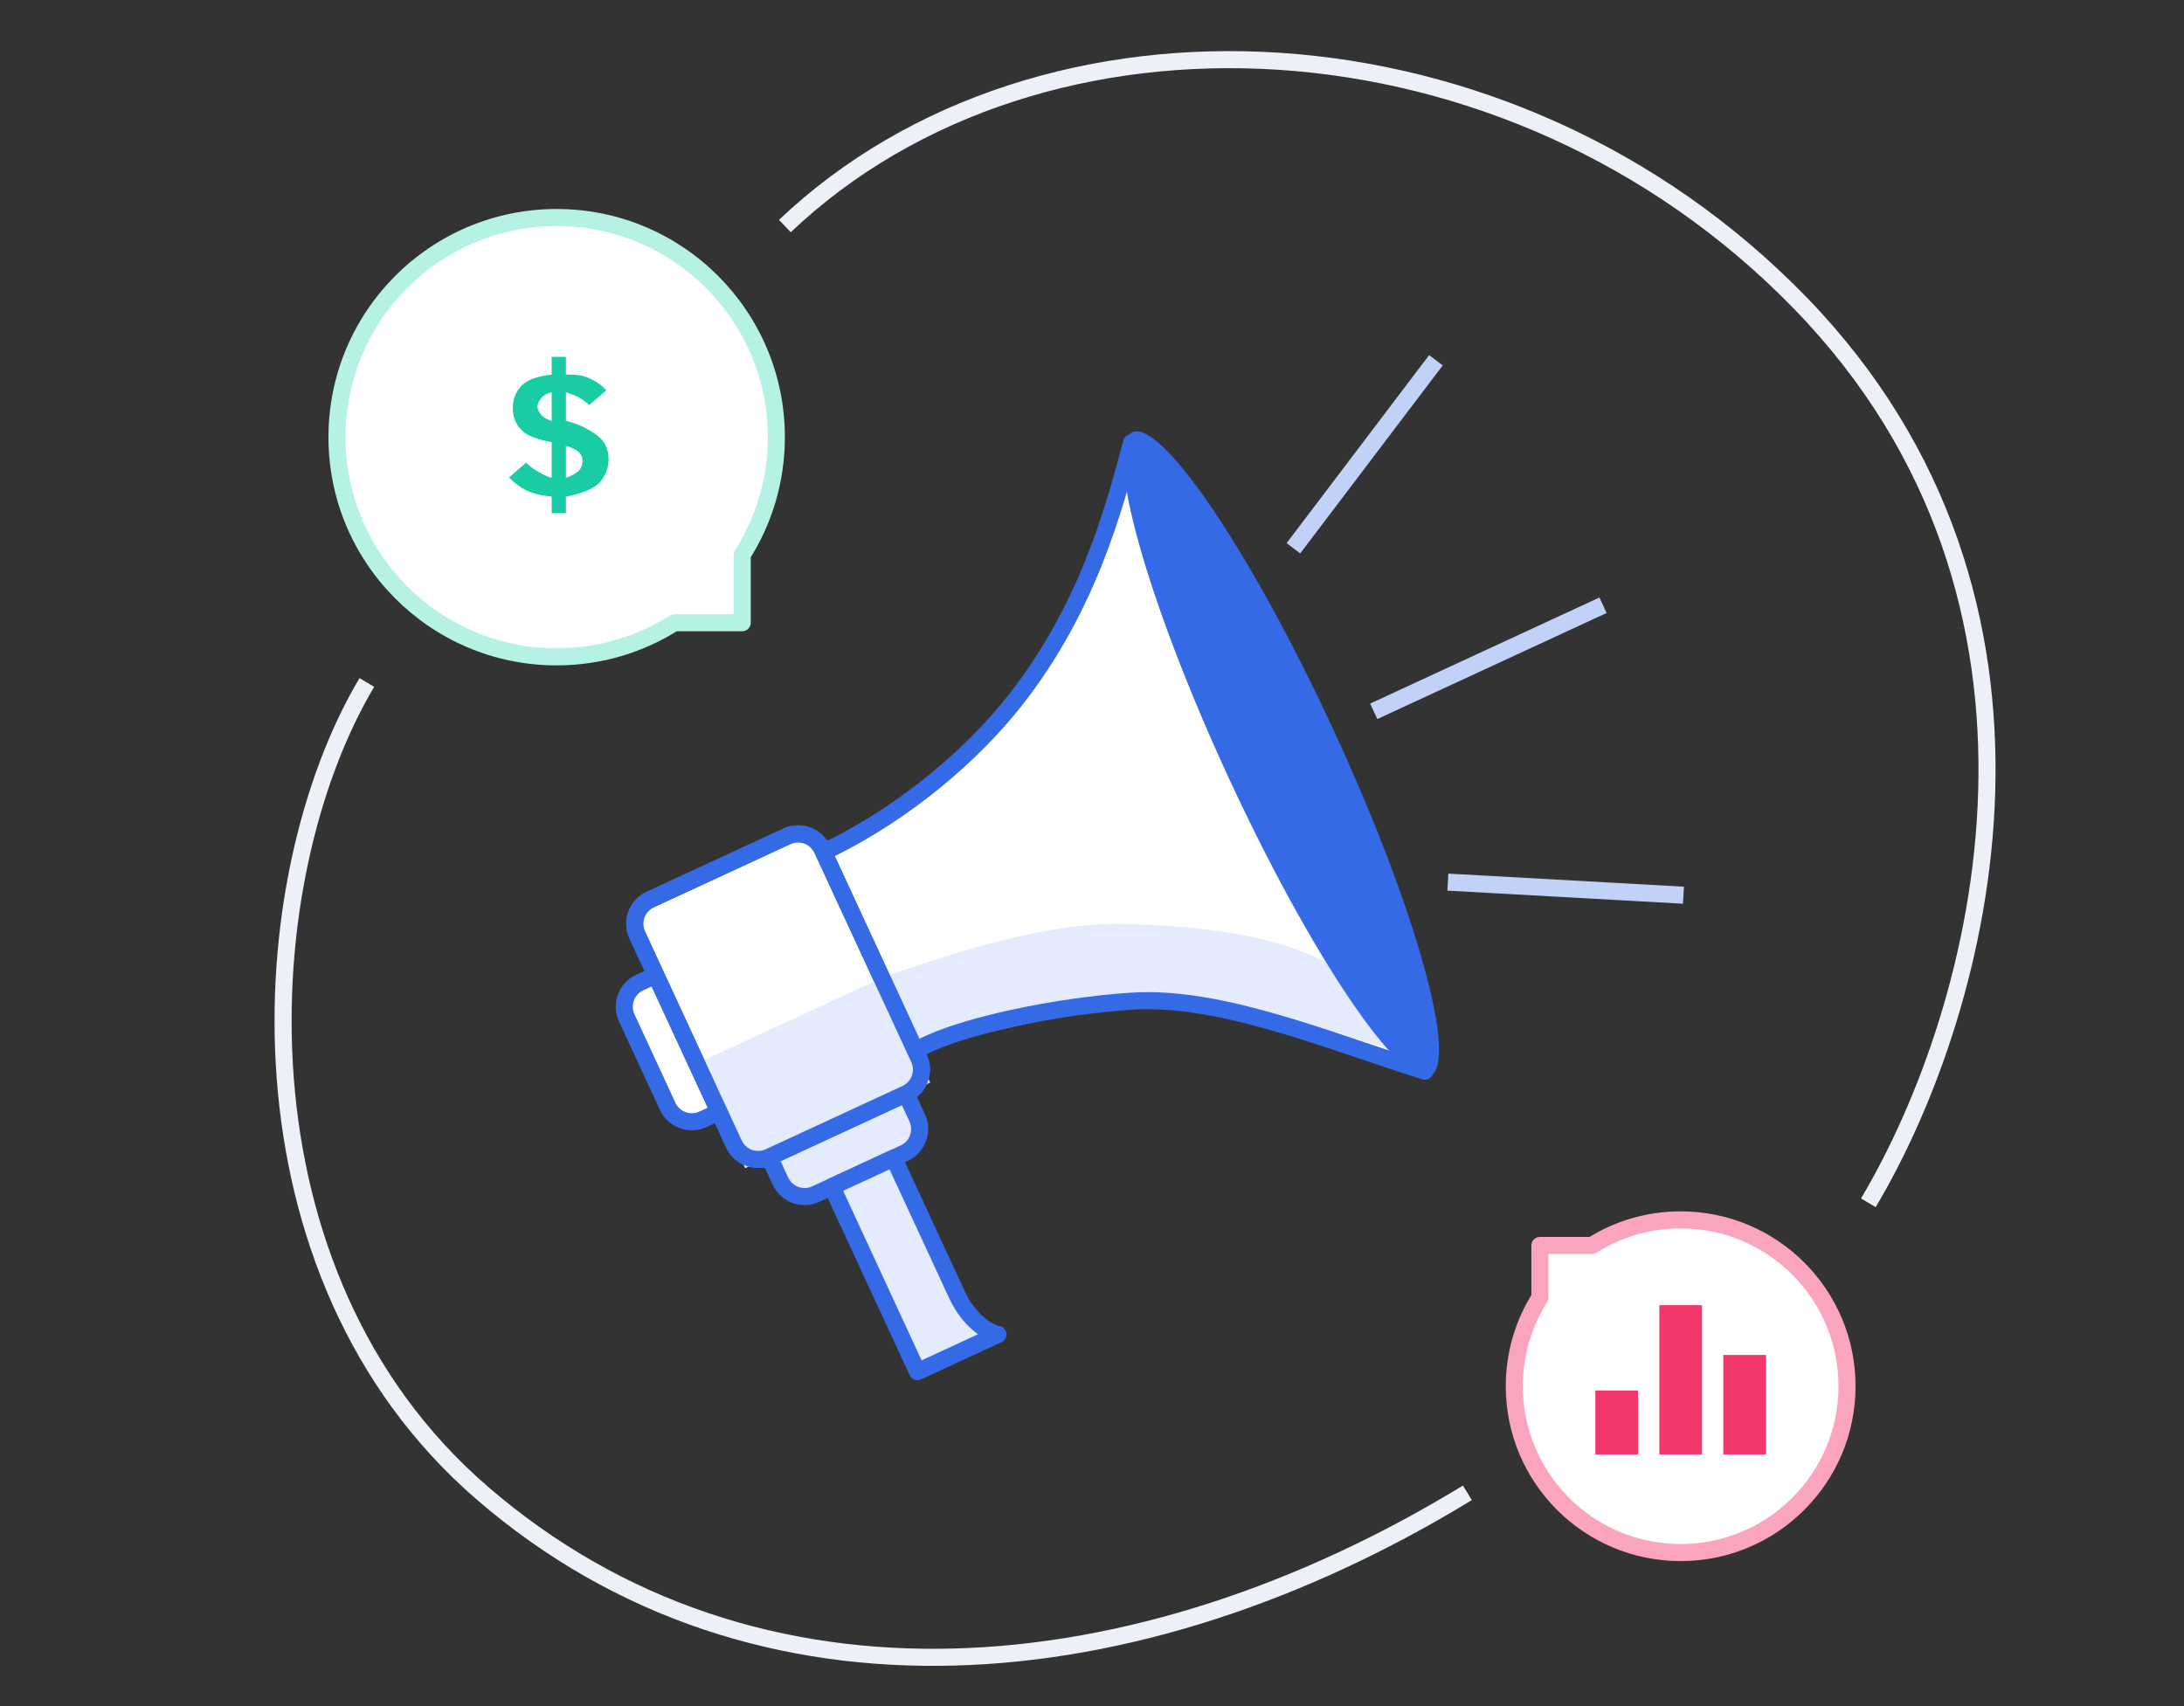 <svg width="512" height="400" viewBox="0 0 512 400" fill="none" xmlns="http://www.w3.org/2000/svg">
<rect x="0" y="0" width="512" height="400" fill="#333333" stroke="none"/>
<g clip-path="url(#clip0)">
<path d="M214.795 246.749L193.001 199.645C209.269 192.118 225.063 179.59 235.898 166.16C253.955 143.777 261.69 118.487 265.382 103.688L334.024 251.141C311.353 243.594 285.696 234.18 265.309 235.255C248.526 236.139 223.954 240.752 214.795 246.749Z" fill="white" stroke="#356AE6" stroke-width="2" stroke-linejoin="round"/>
<path d="M263.82 216.61C244.08 216.012 219.559 224.877 207.661 228.855L215.515 245.829C215.515 245.829 251.574 237.159 267.465 234.387C280.177 232.169 315.878 242.518 332.139 247.969L317.825 229.404C306.86 223.029 296.333 217.596 263.82 216.61Z" fill="#E3EBFC"/>
<path d="M213.868 246.783L192.284 200.133C208.913 192.439 225.122 179.77 236.299 166.263C254.927 143.75 261.33 118.602 265.263 103.818L334.023 251.141C311.068 243.899 286.098 233.405 265.36 234.722C248.287 235.807 223.252 240.699 213.868 246.783Z" stroke="#356AE6" stroke-width="4" stroke-linejoin="round"/>
<path d="M334.843 251.34C334.402 251.544 333.682 251.544 332.532 250.965C331.4 250.395 330.028 249.348 328.444 247.81C325.284 244.741 321.452 239.894 317.199 233.603C308.702 221.034 298.629 202.858 289.005 182.059C279.382 161.26 272.05 141.816 267.97 127.204C265.928 119.889 264.714 113.831 264.421 109.435C264.274 107.232 264.364 105.509 264.662 104.277C264.966 103.025 265.432 102.477 265.872 102.273C266.312 102.069 267.032 102.069 268.182 102.648C269.315 103.218 270.686 104.265 272.27 105.804C275.431 108.872 279.263 113.72 283.515 120.011C292.012 132.58 302.085 150.755 311.709 171.555C321.332 192.354 328.665 211.797 332.744 226.41C334.786 233.724 336.001 239.783 336.293 244.178C336.44 246.381 336.351 248.104 336.052 249.337C335.749 250.588 335.283 251.137 334.843 251.34Z" fill="#356AE6" stroke="#356AE6" stroke-width="2"/>
<path d="M159.398 225.998C162.522 224.552 166.228 225.913 167.674 229.038L177.273 249.784C178.718 252.909 177.357 256.614 174.232 258.06L164.802 262.423C161.677 263.869 157.972 262.508 156.526 259.383L146.927 238.637C145.481 235.512 146.843 231.807 149.967 230.361L159.398 225.998Z" fill="white" stroke="#356AE6" stroke-width="4"/>
<path d="M197.147 238.299C200.272 236.853 203.977 238.214 205.423 241.339L215.022 262.086C216.468 265.211 215.107 268.916 211.982 270.362L191.235 279.961C188.11 281.406 184.405 280.045 182.959 276.92L173.36 256.174C171.914 253.049 173.276 249.344 176.401 247.898L197.147 238.299Z" fill="#E3EBFC" stroke="#356AE6" stroke-width="4"/>
<path d="M215.078 321.594L195.007 278.215L209.515 271.503L224.322 303.504C227.217 309.761 231.76 312.437 233.938 312.868L215.078 321.594Z" fill="#E3EBFC" stroke="#356AE6" stroke-width="4" stroke-linejoin="round"/>
<path d="M184.479 196.075C187.604 194.629 191.309 195.99 192.755 199.115L215.444 248.152C216.89 251.277 215.528 254.982 212.404 256.428L180.341 271.262C177.216 272.708 173.511 271.347 172.065 268.222L149.377 219.185C147.931 216.061 149.292 212.355 152.417 210.909L184.479 196.075Z" fill="white" stroke="#356AE6" stroke-width="4"/>
<path d="M206.717 229.291L218.061 253.81L174.683 273.88L163.338 249.362L206.717 229.291Z" fill="#E3EBFC"/>
<path d="M184.479 196.075C187.604 194.629 191.309 195.99 192.755 199.115L215.444 248.152C216.89 251.277 215.528 254.982 212.404 256.428L180.341 271.262C177.216 272.708 173.511 271.347 172.065 268.222L149.377 219.185C147.931 216.061 149.292 212.355 152.417 210.909L184.479 196.075Z" stroke="#356AE6" stroke-width="4"/>
<path d="M303.215 128.544L336.629 84.462" stroke="#C1D1F7" stroke-width="4"/>
<path d="M394.659 209.883L339.429 206.814" stroke="#C1D1F7" stroke-width="4"/>
<path d="M375.798 141.901L322.046 166.771" stroke="#C1D1F7" stroke-width="4"/>
</g>
<path fill-rule="evenodd" clip-rule="evenodd" d="M361 304.206C357.199 310.225 355 317.355 355 325C355 346.539 372.461 364 394 364C415.539 364 433 346.539 433 325C433 303.461 415.539 286 394 286C386.355 286 379.225 288.199 373.206 292H361V304.206Z" fill="white"/>
<path d="M361 304.206L362.691 305.274C362.893 304.954 363 304.584 363 304.206H361ZM373.206 292V294C373.584 294 373.954 293.893 374.274 293.691L373.206 292ZM361 292V290C359.895 290 359 290.895 359 292H361ZM357 325C357 317.744 359.086 310.982 362.691 305.274L359.309 303.138C355.312 309.467 353 316.967 353 325H357ZM394 362C373.565 362 357 345.435 357 325H353C353 347.644 371.356 366 394 366V362ZM431 325C431 345.435 414.435 362 394 362V366C416.644 366 435 347.644 435 325H431ZM394 288C414.435 288 431 304.565 431 325H435C435 302.356 416.644 284 394 284V288ZM374.274 293.691C379.982 290.086 386.744 288 394 288V284C385.967 284 378.467 286.312 372.138 290.309L374.274 293.691ZM361 294H373.206V290H361V294ZM363 304.206V292H359V304.206H363Z" fill="#FAA5BD"/>
<path fill-rule="evenodd" clip-rule="evenodd" d="M389 306H399V341H389V306ZM374 326H384V341H374V326ZM414 317.667H404V341H414V317.667Z" fill="#F3376B"/>
<path fill-rule="evenodd" clip-rule="evenodd" d="M174 130.08C179.066 122.107 182 112.646 182 102.5C182 74.057 158.943 51 130.5 51C102.057 51 79 74.057 79 102.5C79 130.943 102.057 154 130.5 154C140.646 154 150.107 151.066 158.08 146H174V130.08Z" fill="white"/>
<path d="M174 130.08L172.312 129.008C172.108 129.328 172 129.7 172 130.08H174ZM158.08 146V144C157.7 144 157.328 144.108 157.008 144.312L158.08 146ZM174 146V148C175.105 148 176 147.105 176 146H174ZM180 102.5C180 112.255 177.18 121.346 172.312 129.008L175.688 131.153C180.952 122.868 184 113.037 184 102.5H180ZM130.5 53C157.838 53 180 75.162 180 102.5H184C184 72.953 160.047 49 130.5 49V53ZM81 102.5C81 75.162 103.162 53 130.5 53V49C100.953 49 77 72.953 77 102.5H81ZM130.5 152C103.162 152 81 129.838 81 102.5H77C77 132.047 100.953 156 130.5 156V152ZM157.008 144.312C149.346 149.18 140.255 152 130.5 152V156C141.037 156 150.868 152.952 159.153 147.688L157.008 144.312ZM174 144H158.08V148H174V144ZM172 130.08V146H176V130.08H172Z" fill="#B6F2E4"/>
<path d="M129.333 120.333V116.42C127.09 116.221 124.853 115.725 123.318 114.931C121.783 114.137 120.455 113.145 119.333 111.954L123.318 108.466C124.174 109.316 125.119 110.025 126.152 110.592C127.185 111.131 128.094 111.783 129.333 111.954V103.667C125.998 103.014 123.835 102.326 122.388 100.937C120.942 99.547 120.219 97.817 120.219 95.747C120.219 93.507 120.957 91.678 122.433 90.26C123.938 88.842 126.47 88.145 129.333 87.833V83.667H132.667V87.833C135.804 87.703 137.354 88.289 138.682 88.941C140.01 89.565 141.161 90.416 142.135 91.493L138.106 94.981C137.575 94.414 136.94 93.904 136.202 93.45C135.464 92.996 133.729 92.227 132.667 92V98.667C135.795 99.347 138.933 101.149 140.409 102.425C141.914 103.701 142.667 105.431 142.667 107.615C142.667 109.713 141.958 111.557 140.541 113.145C139.154 114.733 135.618 115.938 132.667 116.42V120.333H129.333ZM126 95.333C126 96.156 126.58 97.037 127.082 97.491C127.613 97.945 128.212 98.355 129.333 98.667V92C128.212 92.227 127.613 92.553 127.082 93.12C126.58 93.659 126 94.511 126 95.333ZM136.557 108.083C136.557 107.459 136.365 106.863 135.981 106.296C135.597 105.701 133.936 104.869 132.667 104.5V112C133.7 111.716 135.302 110.848 135.804 110.252C136.306 109.628 136.557 108.905 136.557 108.083Z" fill="#19CCA3"/>
<path d="M86 160C58.672 205.942 53.34 298.428 113 350C177.382 405.655 267 397 344 350" stroke="#EDF0F7" stroke-width="4"/>
<path d="M438 282C465.328 236.058 490 141 422 71C354 1 244 -4 184 53" stroke="#EDF0F7" stroke-width="4"/>
<defs>
<clipPath id="clip0">
<rect width="266" height="266" fill="white" transform="translate(110.248 91.657) rotate(-9.829)"/>
</clipPath>
</defs>
</svg>
